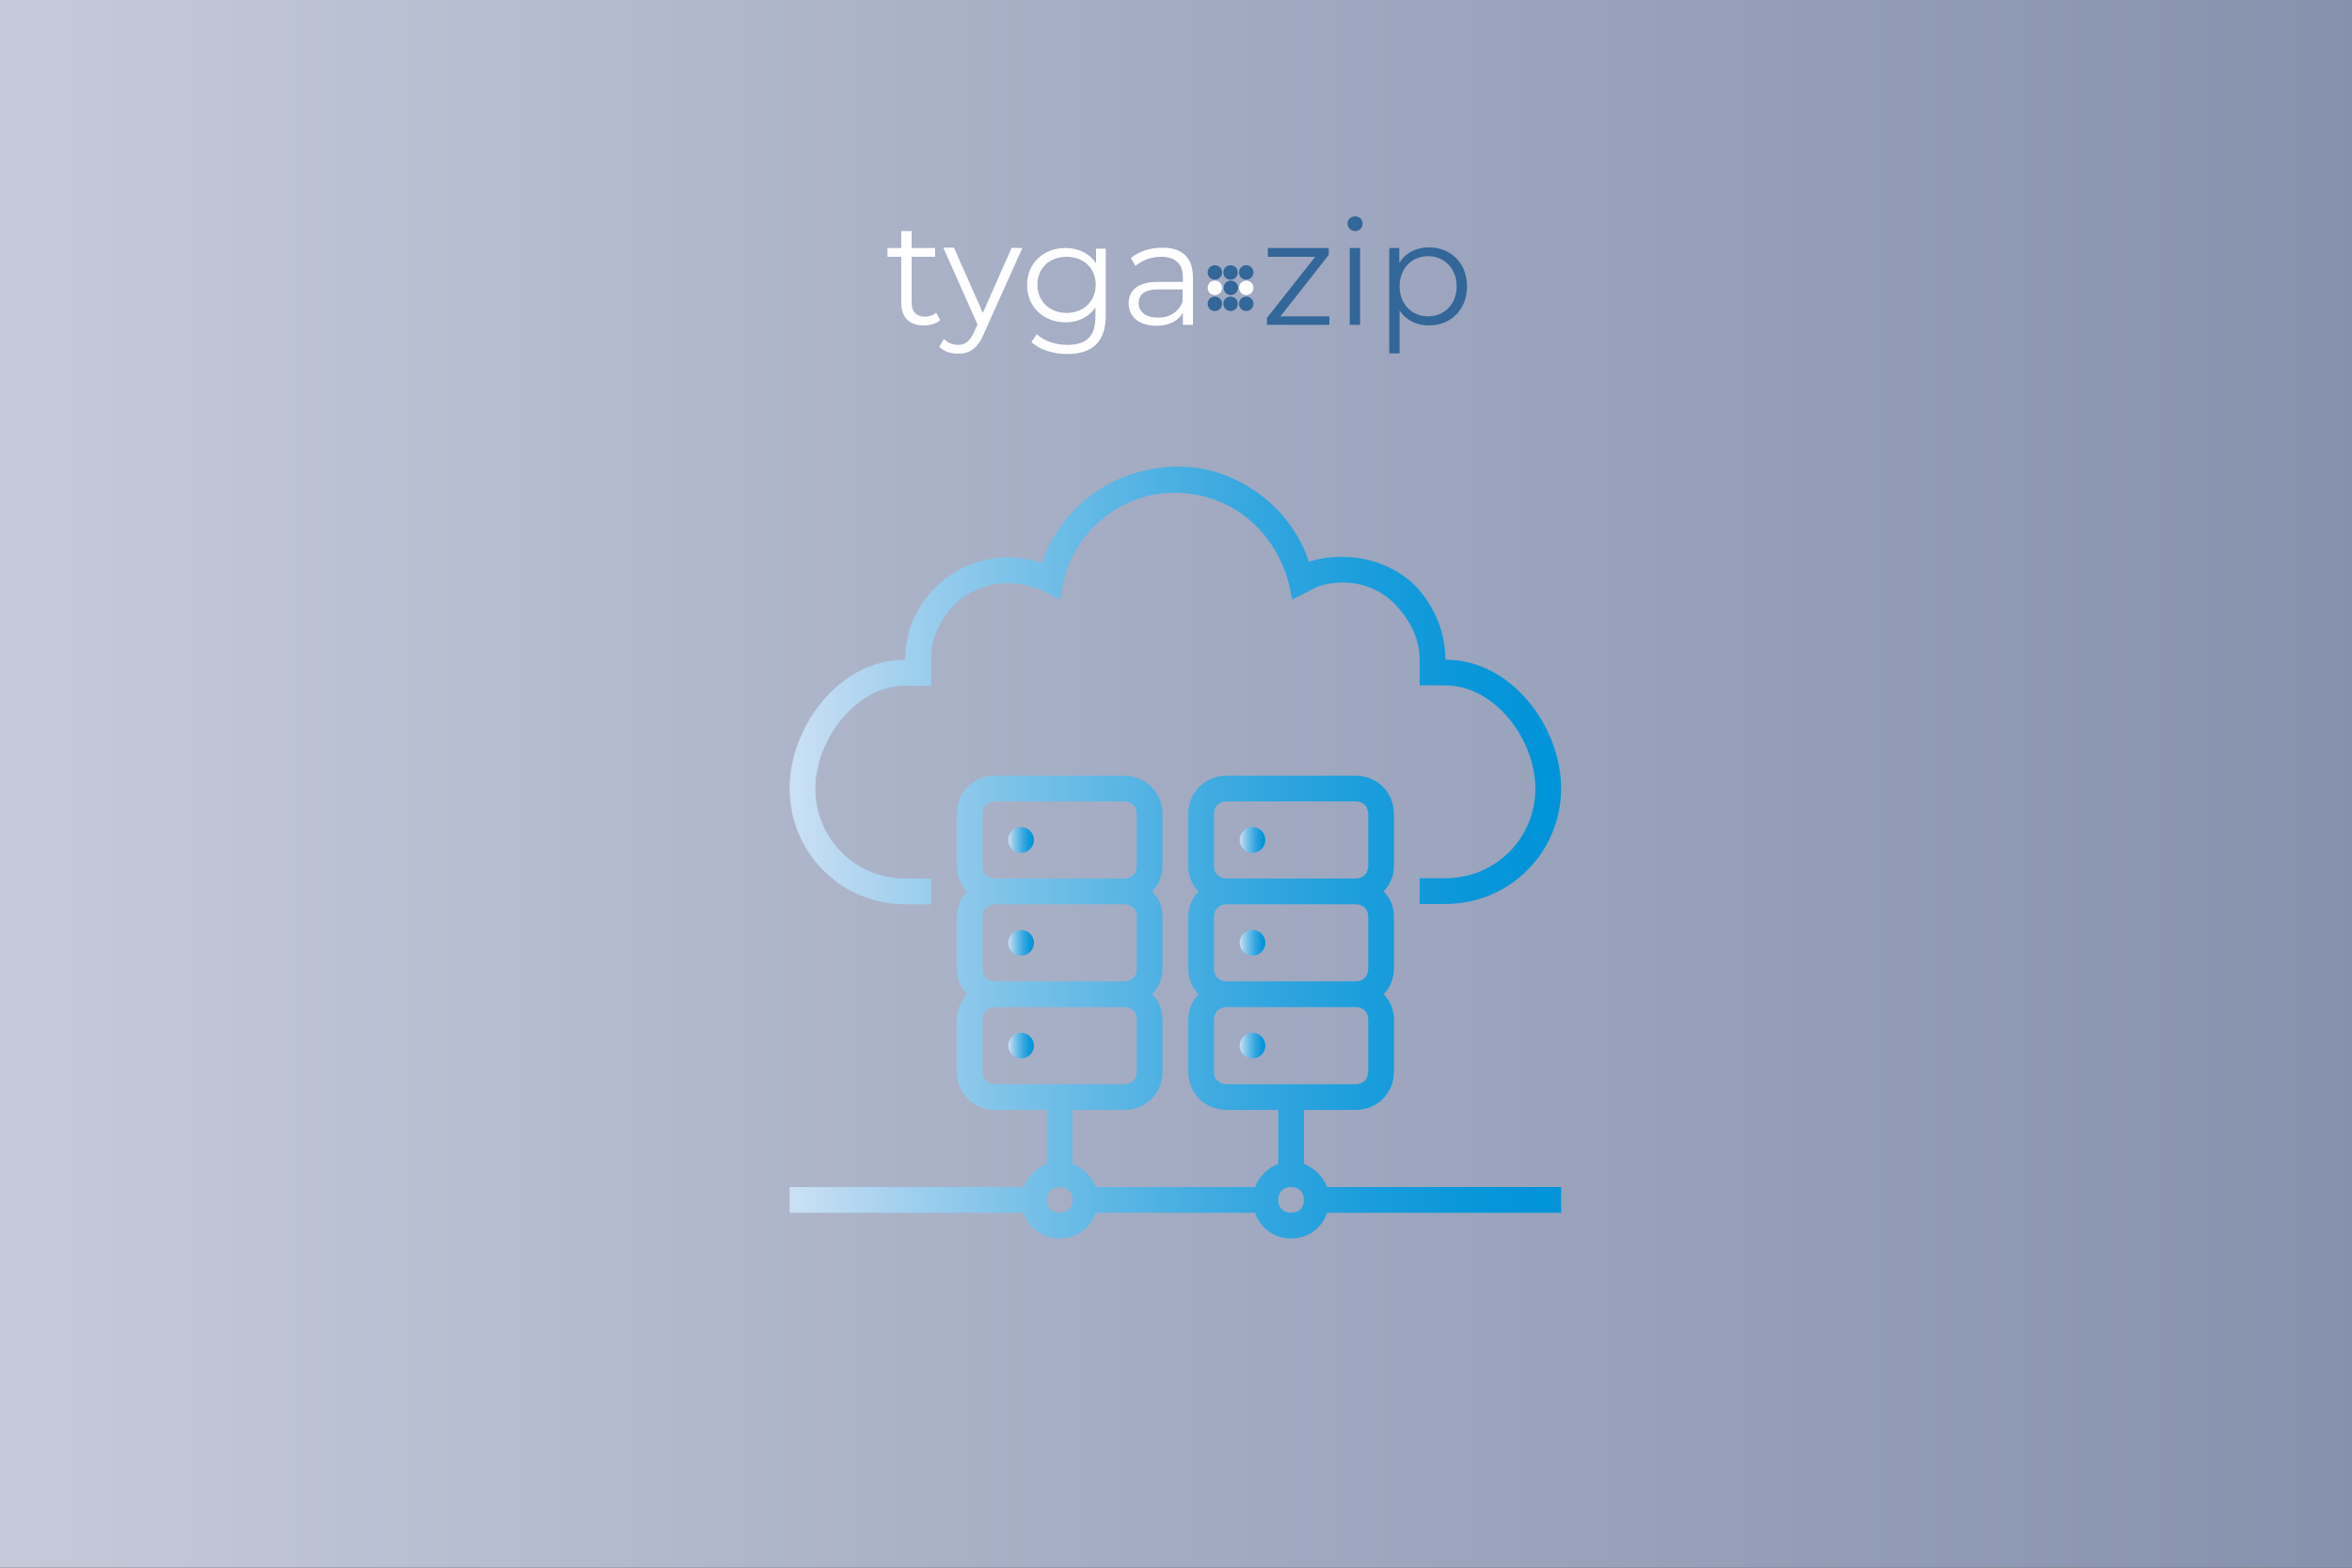 <?xml version="1.0" encoding="utf-8"?>
<!-- Generator: Adobe Illustrator 28.0.0, SVG Export Plug-In . SVG Version: 6.00 Build 0)  -->
<svg version="1.1" id="Layer_1" xmlns="http://www.w3.org/2000/svg" xmlns:xlink="http://www.w3.org/1999/xlink" x="0px" y="0px"
	 viewBox="0 0 750 500" style="enable-background:new 0 0 750 500;" xml:space="preserve">
<rect x="0" y="0" width="750" height="500" fill="#333333" stroke="none"/>
<style type="text/css">
	.st0{fill:url(#SVGID_1_);}
	.st1{enable-background:new    ;}
	.st2{fill:#FFFFFF;}
	.st3{fill:#336699;}
	.st4{fill:url(#SVGID_00000054260187275749560820000000184949744622133151_);}
	.st5{fill:url(#SVGID_00000117639550623952897320000006376492901137912498_);}
	.st6{fill:url(#SVGID_00000046316048707653992030000010917599288931860622_);}
	.st7{fill:url(#SVGID_00000049189532152304417190000001869260041345437879_);}
	.st8{fill:url(#SVGID_00000002371513772880533810000011549017131305429429_);}
	.st9{fill:url(#SVGID_00000068661390039773355610000011704129544965952646_);}
	.st10{fill:url(#SVGID_00000009552454529897118590000007160564515256247966_);}
	.st11{fill:url(#SVGID_00000140724079779840467080000010190045691128428452_);}
</style>
<g>
	<linearGradient id="SVGID_1_" gradientUnits="userSpaceOnUse" x1="-5.5" y1="249.975" x2="754.5" y2="249.975">
		<stop  offset="0" style="stop-color:#C6CBDB"/>
		<stop  offset="0.5" style="stop-color:#A2ABC2"/>
		<stop  offset="1" style="stop-color:#8691AD"/>
	</linearGradient>
	<rect x="-5.5" y="-3.2" class="st0" width="760" height="506.3"/>
	<path d="M754-2.7v505.3H-5V-2.7H754 M755-3.7H-6v507.3h761V-3.7L755-3.7z"/>
</g>
<g class="st1">
	<path class="st2" d="M299.8,102.1c-1.3,1.2-3.3,1.7-5.2,1.7c-4.6,0-7.2-2.6-7.2-7.1V81.9h-4.4v-2.8h4.4v-5.4h3.3v5.4h7.5v2.8h-7.5
		v14.6c0,2.9,1.5,4.5,4.2,4.5c1.3,0,2.7-0.4,3.6-1.3L299.8,102.1z"/>
	<path class="st2" d="M326,79.1l-12.3,27.4c-2,4.8-4.7,6.3-8.2,6.3c-2.3,0-4.5-0.7-6-2.2l1.5-2.5c1.2,1.2,2.7,1.9,4.5,1.9
		c2.2,0,3.7-1,5.1-4.1l1.1-2.4l-10.9-24.5h3.4l9.2,20.8l9.2-20.8C322.7,79.1,326,79.1,326,79.1z"/>
	<path class="st2" d="M352.6,79.1v21.5c0,8.4-4.2,12.3-12.3,12.3c-4.5,0-8.9-1.4-11.4-3.8l1.7-2.5c2.3,2.1,5.9,3.4,9.7,3.4
		c6.2,0,9-2.8,9-8.9v-3.1c-2,3.1-5.5,4.8-9.5,4.8c-7,0-12.3-4.9-12.3-11.9c0-7,5.3-11.8,12.3-11.8c4.1,0,7.6,1.7,9.7,4.9v-4.7H352.6
		z M349.4,90.8c0-5.3-3.9-8.9-9.3-8.9s-9.3,3.6-9.3,8.9c0,5.3,3.9,9,9.3,9C345.5,99.8,349.4,96.1,349.4,90.8z"/>
	<path class="st2" d="M380.4,88.4v15.2h-3.2v-3.8c-1.5,2.5-4.4,4.1-8.4,4.1c-5.6,0-8.9-2.9-8.9-7.1c0-3.8,2.4-6.9,9.5-6.9h7.8v-1.5
		c0-4.2-2.4-6.5-6.9-6.5c-3.2,0-6.1,1.1-8.2,2.9l-1.5-2.5c2.5-2.1,6.1-3.3,10-3.3C376.8,78.9,380.4,82.1,380.4,88.4z M377.1,96.3v-4
		h-7.7c-4.8,0-6.3,1.9-6.3,4.4c0,2.8,2.3,4.6,6.2,4.6C373,101.3,375.8,99.5,377.1,96.3z"/>
</g>
<g class="st1">
	<path class="st3" d="M423.9,100.8v2.8H404v-2.2l15.4-19.5h-15.1v-2.8h19.4v2.2l-15.4,19.6H423.9z"/>
	<path class="st3" d="M429.7,71.3c0-1.3,1.1-2.3,2.4-2.3c1.4,0,2.4,1,2.4,2.3c0,1.4-1,2.4-2.4,2.4C430.8,73.7,429.7,72.6,429.7,71.3
		z M430.4,79.1h3.3v24.5h-3.3V79.1z"/>
	<path class="st3" d="M467.8,91.3c0,7.5-5.2,12.5-12.2,12.5c-3.9,0-7.3-1.7-9.3-4.8v13.7H443V79.1h3.2v4.8c2-3.3,5.4-5,9.5-5
		C462.6,78.9,467.8,83.9,467.8,91.3z M464.5,91.3c0-5.7-4-9.6-9.1-9.6c-5.2,0-9.1,3.9-9.1,9.6c0,5.7,3.9,9.6,9.1,9.6
		C460.5,100.9,464.5,97.1,464.5,91.3z"/>
</g>
<g>
	<g>
		<g>
			<path id="ccnVWWJ2lg" class="st2" d="M387.4,94.1L387.4,94.1c-1.3,0-2.3-1-2.3-2.3l0,0c0-1.3,1-2.3,2.3-2.3l0,0
				c1.3,0,2.3,1,2.3,2.3l0,0C389.7,93.1,388.7,94.1,387.4,94.1z"/>
		</g>
	</g>
	<g>
		<g>
			<path id="ghErGIXEK" class="st2" d="M397.4,94.1L397.4,94.1c-1.3,0-2.3-1-2.3-2.3l0,0c0-1.3,1-2.3,2.3-2.3l0,0
				c1.3,0,2.3,1,2.3,2.3l0,0C399.7,93.1,398.7,94.1,397.4,94.1z"/>
		</g>
	</g>
	<g>
		<g>
			<path id="c6AzNKuAX" class="st3" d="M397.4,99.2L397.4,99.2c-1.3,0-2.3-1-2.3-2.3l0,0c0-1.3,1-2.3,2.3-2.3l0,0
				c1.3,0,2.3,1,2.3,2.3l0,0C399.7,98.2,398.7,99.2,397.4,99.2z"/>
		</g>
	</g>
	<g>
		<g>
			<path id="a1OJ9nu88B" class="st3" d="M387.4,99.2L387.4,99.2c-1.3,0-2.3-1-2.3-2.3l0,0c0-1.3,1-2.3,2.3-2.3l0,0
				c1.3,0,2.3,1,2.3,2.3l0,0C389.7,98.2,388.6,99.2,387.4,99.2z"/>
		</g>
	</g>
</g>
<g>
	<g>
		<path id="c3Q0hlxofQ_00000022547779281365503520000007070679680394929324_" class="st3" d="M392.5,94.1L392.5,94.1
			c-1.3,0-2.3-1-2.3-2.3l0,0c0-1.3,1-2.3,2.3-2.3l0,0c1.3,0,2.3,1,2.3,2.3l0,0C394.7,93.1,393.7,94.1,392.5,94.1z"/>
	</g>
</g>
<g>
	<g>
		<path id="c3Q0hlxofQ_00000078767396685844417440000004533083655604822176_" class="st3" d="M397.4,89.2L397.4,89.2
			c-1.3,0-2.3-1-2.3-2.3l0,0c0-1.3,1-2.3,2.3-2.3l0,0c1.3,0,2.3,1,2.3,2.3l0,0C399.7,88.1,398.7,89.2,397.4,89.2z"/>
	</g>
</g>
<g>
	<g>
		<path id="c3Q0hlxofQ_00000127760079709039697620000003163387397164525752_" class="st3" d="M387.4,89.2L387.4,89.2
			c-1.3,0-2.3-1-2.3-2.3l0,0c0-1.3,1-2.3,2.3-2.3l0,0c1.3,0,2.3,1,2.3,2.3l0,0C389.7,88.1,388.7,89.2,387.4,89.2z"/>
	</g>
</g>
<g>
	<g>
		<path id="ghErGIXEK_00000153662840858432155080000018029602993827473075_" class="st3" d="M392.4,89.2L392.4,89.2
			c-1.3,0-2.3-1-2.3-2.3l0,0c0-1.3,1-2.3,2.3-2.3l0,0c1.3,0,2.3,1,2.3,2.3l0,0C394.7,88.1,393.7,89.2,392.4,89.2z"/>
	</g>
</g>
<g>
	<g>
		<path id="c3Q0hlxofQ_00000011754234443073652810000003042433791700276884_" class="st3" d="M392.4,99.2L392.4,99.2
			c-1.3,0-2.3-1-2.3-2.3l0,0c0-1.3,1-2.3,2.3-2.3l0,0c1.3,0,2.3,1,2.3,2.3l0,0C394.7,98.2,393.7,99.2,392.4,99.2z"/>
	</g>
</g>
<linearGradient id="SVGID_00000115506524912112481980000010602751745406219399_" gradientUnits="userSpaceOnUse" x1="251.819" y1="321.211" x2="497.783" y2="321.211">
	<stop  offset="0" style="stop-color:#CCE0F4"/>
	<stop  offset="0.146" style="stop-color:#A2D0EE"/>
	<stop  offset="0.365" style="stop-color:#69BBE6"/>
	<stop  offset="0.568" style="stop-color:#3BA9E0"/>
	<stop  offset="0.748" style="stop-color:#1B9DDC"/>
	<stop  offset="0.898" style="stop-color:#0796D9"/>
	<stop  offset="1" style="stop-color:#0093D8"/>
</linearGradient>
<path style="fill:url(#SVGID_00000115506524912112481980000010602751745406219399_);" d="M415.8,371.2V354h16.4
	c7,0,12.3-5.3,12.3-12.3v-16.4c0-3.3-1.2-6.1-3.3-8.2c2-2,3.3-4.9,3.3-8.2v-16.4c0-3.3-1.2-6.1-3.3-8.2c2-2,3.3-4.9,3.3-8.2v-16.4
	c0-7-5.3-12.3-12.3-12.3h-41c-7,0-12.3,5.3-12.3,12.3v16.4c0,3.3,1.2,6.1,3.3,8.2c-2,2-3.3,4.9-3.3,8.2v16.4c0,3.3,1.2,6.1,3.3,8.2
	c-2,2-3.3,4.9-3.3,8.2v16.4c0,7,5.3,12.3,12.3,12.3h16.4v17.2c-3.3,1.2-6.1,4.1-7.4,7.4h-50.8c-1.2-3.3-4.1-6.1-7.4-7.4V354h16.4
	c7,0,12.3-5.3,12.3-12.3v-16.4c0-3.3-1.2-6.1-3.3-8.2c2-2,3.3-4.9,3.3-8.2v-16.4c0-3.3-1.2-6.1-3.3-8.2c2-2,3.3-4.9,3.3-8.2v-16.4
	c0-7-5.3-12.3-12.3-12.3h-41c-7,0-12.3,5.3-12.3,12.3v16.4c0,3.3,1.2,6.1,3.3,8.2c-2,2-3.3,4.9-3.3,8.2v16.4c0,3.3,1.2,6.1,3.3,8.2
	c-2,2-3.3,4.9-3.3,8.2v16.4c0,7,5.3,12.3,12.3,12.3h16.4v17.2c-3.3,1.2-6.1,4.1-7.4,7.4h-74.6v8.2h74.6c1.6,4.9,6.1,8.2,11.5,8.2
	s9.8-3.3,11.5-8.2h50.8c1.6,4.9,6.1,8.2,11.5,8.2s9.8-3.3,11.5-8.2h74.6v-8.2h-74.6C421.9,375.3,419.1,372.5,415.8,371.2z
	 M387.1,308.9v-16.4c0-2.5,1.6-4.1,4.1-4.1h41c2.5,0,4.1,1.6,4.1,4.1v16.4c0,2.5-1.6,4.1-4.1,4.1h-41
	C388.7,313,387.1,311.4,387.1,308.9z M387.1,259.7c0-2.5,1.6-4.1,4.1-4.1h41c2.5,0,4.1,1.6,4.1,4.1v16.4c0,2.5-1.6,4.1-4.1,4.1h-41
	c-2.5,0-4.1-1.6-4.1-4.1V259.7z M387.1,341.7v-16.4c0-2.5,1.6-4.1,4.1-4.1h41c2.5,0,4.1,1.6,4.1,4.1v16.4c0,2.5-1.6,4.1-4.1,4.1h-41
	C388.7,345.8,387.1,344.2,387.1,341.7z M313.3,308.9v-16.4c0-2.5,1.6-4.1,4.1-4.1h41c2.5,0,4.1,1.6,4.1,4.1v16.4
	c0,2.5-1.6,4.1-4.1,4.1h-41C314.9,313,313.3,311.4,313.3,308.9z M313.3,259.7c0-2.5,1.6-4.1,4.1-4.1h41c2.5,0,4.1,1.6,4.1,4.1v16.4
	c0,2.5-1.6,4.1-4.1,4.1h-41c-2.5,0-4.1-1.6-4.1-4.1V259.7z M313.3,341.7v-16.4c0-2.5,1.6-4.1,4.1-4.1h41c2.5,0,4.1,1.6,4.1,4.1v16.4
	c0,2.5-1.6,4.1-4.1,4.1h-41C314.9,345.8,313.3,344.2,313.3,341.7z M337.9,386.8c-2.5,0-4.1-1.6-4.1-4.1c0-2.5,1.6-4.1,4.1-4.1
	c2.5,0,4.1,1.6,4.1,4.1C342,385.2,340.4,386.8,337.9,386.8z M411.7,386.8c-2.5,0-4.1-1.6-4.1-4.1c0-2.5,1.6-4.1,4.1-4.1
	s4.1,1.6,4.1,4.1C415.8,385.2,414.2,386.8,411.7,386.8z"/>
<linearGradient id="SVGID_00000090980936904769824770000013152051520751209628_" gradientUnits="userSpaceOnUse" x1="321.509" y1="267.919" x2="329.708" y2="267.919">
	<stop  offset="0" style="stop-color:#CCE0F4"/>
	<stop  offset="0.146" style="stop-color:#A2D0EE"/>
	<stop  offset="0.365" style="stop-color:#69BBE6"/>
	<stop  offset="0.568" style="stop-color:#3BA9E0"/>
	<stop  offset="0.748" style="stop-color:#1B9DDC"/>
	<stop  offset="0.898" style="stop-color:#0796D9"/>
	<stop  offset="1" style="stop-color:#0093D8"/>
</linearGradient>
<circle style="fill:url(#SVGID_00000090980936904769824770000013152051520751209628_);" cx="325.6" cy="267.9" r="4.1"/>
<linearGradient id="SVGID_00000132767639802262436530000006926191938823501997_" gradientUnits="userSpaceOnUse" x1="321.509" y1="300.714" x2="329.708" y2="300.714">
	<stop  offset="0" style="stop-color:#CCE0F4"/>
	<stop  offset="0.146" style="stop-color:#A2D0EE"/>
	<stop  offset="0.365" style="stop-color:#69BBE6"/>
	<stop  offset="0.568" style="stop-color:#3BA9E0"/>
	<stop  offset="0.748" style="stop-color:#1B9DDC"/>
	<stop  offset="0.898" style="stop-color:#0796D9"/>
	<stop  offset="1" style="stop-color:#0093D8"/>
</linearGradient>
<circle style="fill:url(#SVGID_00000132767639802262436530000006926191938823501997_);" cx="325.6" cy="300.7" r="4.1"/>
<linearGradient id="SVGID_00000168087997060613397960000014894301806983104671_" gradientUnits="userSpaceOnUse" x1="321.509" y1="333.509" x2="329.708" y2="333.509">
	<stop  offset="0" style="stop-color:#CCE0F4"/>
	<stop  offset="0.146" style="stop-color:#A2D0EE"/>
	<stop  offset="0.365" style="stop-color:#69BBE6"/>
	<stop  offset="0.568" style="stop-color:#3BA9E0"/>
	<stop  offset="0.748" style="stop-color:#1B9DDC"/>
	<stop  offset="0.898" style="stop-color:#0796D9"/>
	<stop  offset="1" style="stop-color:#0093D8"/>
</linearGradient>
<circle style="fill:url(#SVGID_00000168087997060613397960000014894301806983104671_);" cx="325.6" cy="333.5" r="4.1"/>
<linearGradient id="SVGID_00000023281366717520137550000003595416371639089047_" gradientUnits="userSpaceOnUse" x1="395.298" y1="267.919" x2="403.497" y2="267.919">
	<stop  offset="0" style="stop-color:#CCE0F4"/>
	<stop  offset="0.146" style="stop-color:#A2D0EE"/>
	<stop  offset="0.365" style="stop-color:#69BBE6"/>
	<stop  offset="0.568" style="stop-color:#3BA9E0"/>
	<stop  offset="0.748" style="stop-color:#1B9DDC"/>
	<stop  offset="0.898" style="stop-color:#0796D9"/>
	<stop  offset="1" style="stop-color:#0093D8"/>
</linearGradient>
<circle style="fill:url(#SVGID_00000023281366717520137550000003595416371639089047_);" cx="399.4" cy="267.9" r="4.1"/>
<linearGradient id="SVGID_00000067945069383000256200000000139238015232893606_" gradientUnits="userSpaceOnUse" x1="395.298" y1="300.714" x2="403.497" y2="300.714">
	<stop  offset="0" style="stop-color:#CCE0F4"/>
	<stop  offset="0.146" style="stop-color:#A2D0EE"/>
	<stop  offset="0.365" style="stop-color:#69BBE6"/>
	<stop  offset="0.568" style="stop-color:#3BA9E0"/>
	<stop  offset="0.748" style="stop-color:#1B9DDC"/>
	<stop  offset="0.898" style="stop-color:#0796D9"/>
	<stop  offset="1" style="stop-color:#0093D8"/>
</linearGradient>
<circle style="fill:url(#SVGID_00000067945069383000256200000000139238015232893606_);" cx="399.4" cy="300.7" r="4.1"/>
<linearGradient id="SVGID_00000041288322394389599110000011915183067352948631_" gradientUnits="userSpaceOnUse" x1="395.298" y1="333.509" x2="403.497" y2="333.509">
	<stop  offset="0" style="stop-color:#CCE0F4"/>
	<stop  offset="0.146" style="stop-color:#A2D0EE"/>
	<stop  offset="0.365" style="stop-color:#69BBE6"/>
	<stop  offset="0.568" style="stop-color:#3BA9E0"/>
	<stop  offset="0.748" style="stop-color:#1B9DDC"/>
	<stop  offset="0.898" style="stop-color:#0796D9"/>
	<stop  offset="1" style="stop-color:#0093D8"/>
</linearGradient>
<circle style="fill:url(#SVGID_00000041288322394389599110000011915183067352948631_);" cx="399.4" cy="333.5" r="4.1"/>
<linearGradient id="SVGID_00000160173971459703133890000014958734996853810363_" gradientUnits="userSpaceOnUse" x1="251.819" y1="218.708" x2="497.783" y2="218.708">
	<stop  offset="0" style="stop-color:#CCE0F4"/>
	<stop  offset="0.146" style="stop-color:#A2D0EE"/>
	<stop  offset="0.365" style="stop-color:#69BBE6"/>
	<stop  offset="0.568" style="stop-color:#3BA9E0"/>
	<stop  offset="0.748" style="stop-color:#1B9DDC"/>
	<stop  offset="0.898" style="stop-color:#0796D9"/>
	<stop  offset="1" style="stop-color:#0093D8"/>
</linearGradient>
<path style="fill:url(#SVGID_00000160173971459703133890000014958734996853810363_);" d="M288.7,288.4h8.2v-8.2h-8.2
	c-16,0-28.7-12.7-28.7-28.7c0-15.2,12.7-32.8,28.7-32.8h8.2v-8.2c0-4.1,0.8-7.8,2.9-11.5c2.9-5.7,8.2-10.2,14.3-11.9
	c6.1-2,13.1-1.2,18.9,1.6l4.9,2.5l1.2-5.3c2.9-13.9,13.9-24.6,27.5-27.9c9.4-2,19.7-0.4,27.9,4.9c8.2,5.3,13.9,13.5,16.4,23l1.2,5.3
	l4.9-2.5c3.3-2,7-2.9,11.1-2.9l0,0c6.6,0,12.7,2.5,17.2,7.4s7.4,10.7,7.4,17.2v8.2h8.2c16,0,28.7,17.6,28.7,32.8
	c0,16-12.7,28.7-28.7,28.7h-8.2v8.2h8.2c20.5,0,36.9-16.4,36.9-36.9c0-19.3-15.6-41-36.9-41c0-8.6-3.3-16.8-9.4-23.4
	c-6.1-6.1-14.8-9.4-23.4-9.4l0,0c-3.7,0-7.4,0.4-10.7,1.6c-3.3-9.8-9.8-18-18.4-23.4c-10.2-6.6-22.1-8.6-34-5.7
	c-15.2,3.3-27.9,14.8-32.8,29.5c-15.2-5.3-32,1.2-39.8,15.6c-2.5,4.5-3.7,9.8-3.7,15.2c-21.3,0-36.9,21.7-36.9,41
	C251.8,272,268.2,288.4,288.7,288.4z"/>
<g>
</g>
<g>
</g>
<g>
</g>
<g>
</g>
<g>
</g>
<g>
</g>
<g>
</g>
<g>
</g>
<g>
</g>
<g>
</g>
<g>
</g>
<g>
</g>
<g>
</g>
<g>
</g>
<g>
</g>
</svg>
